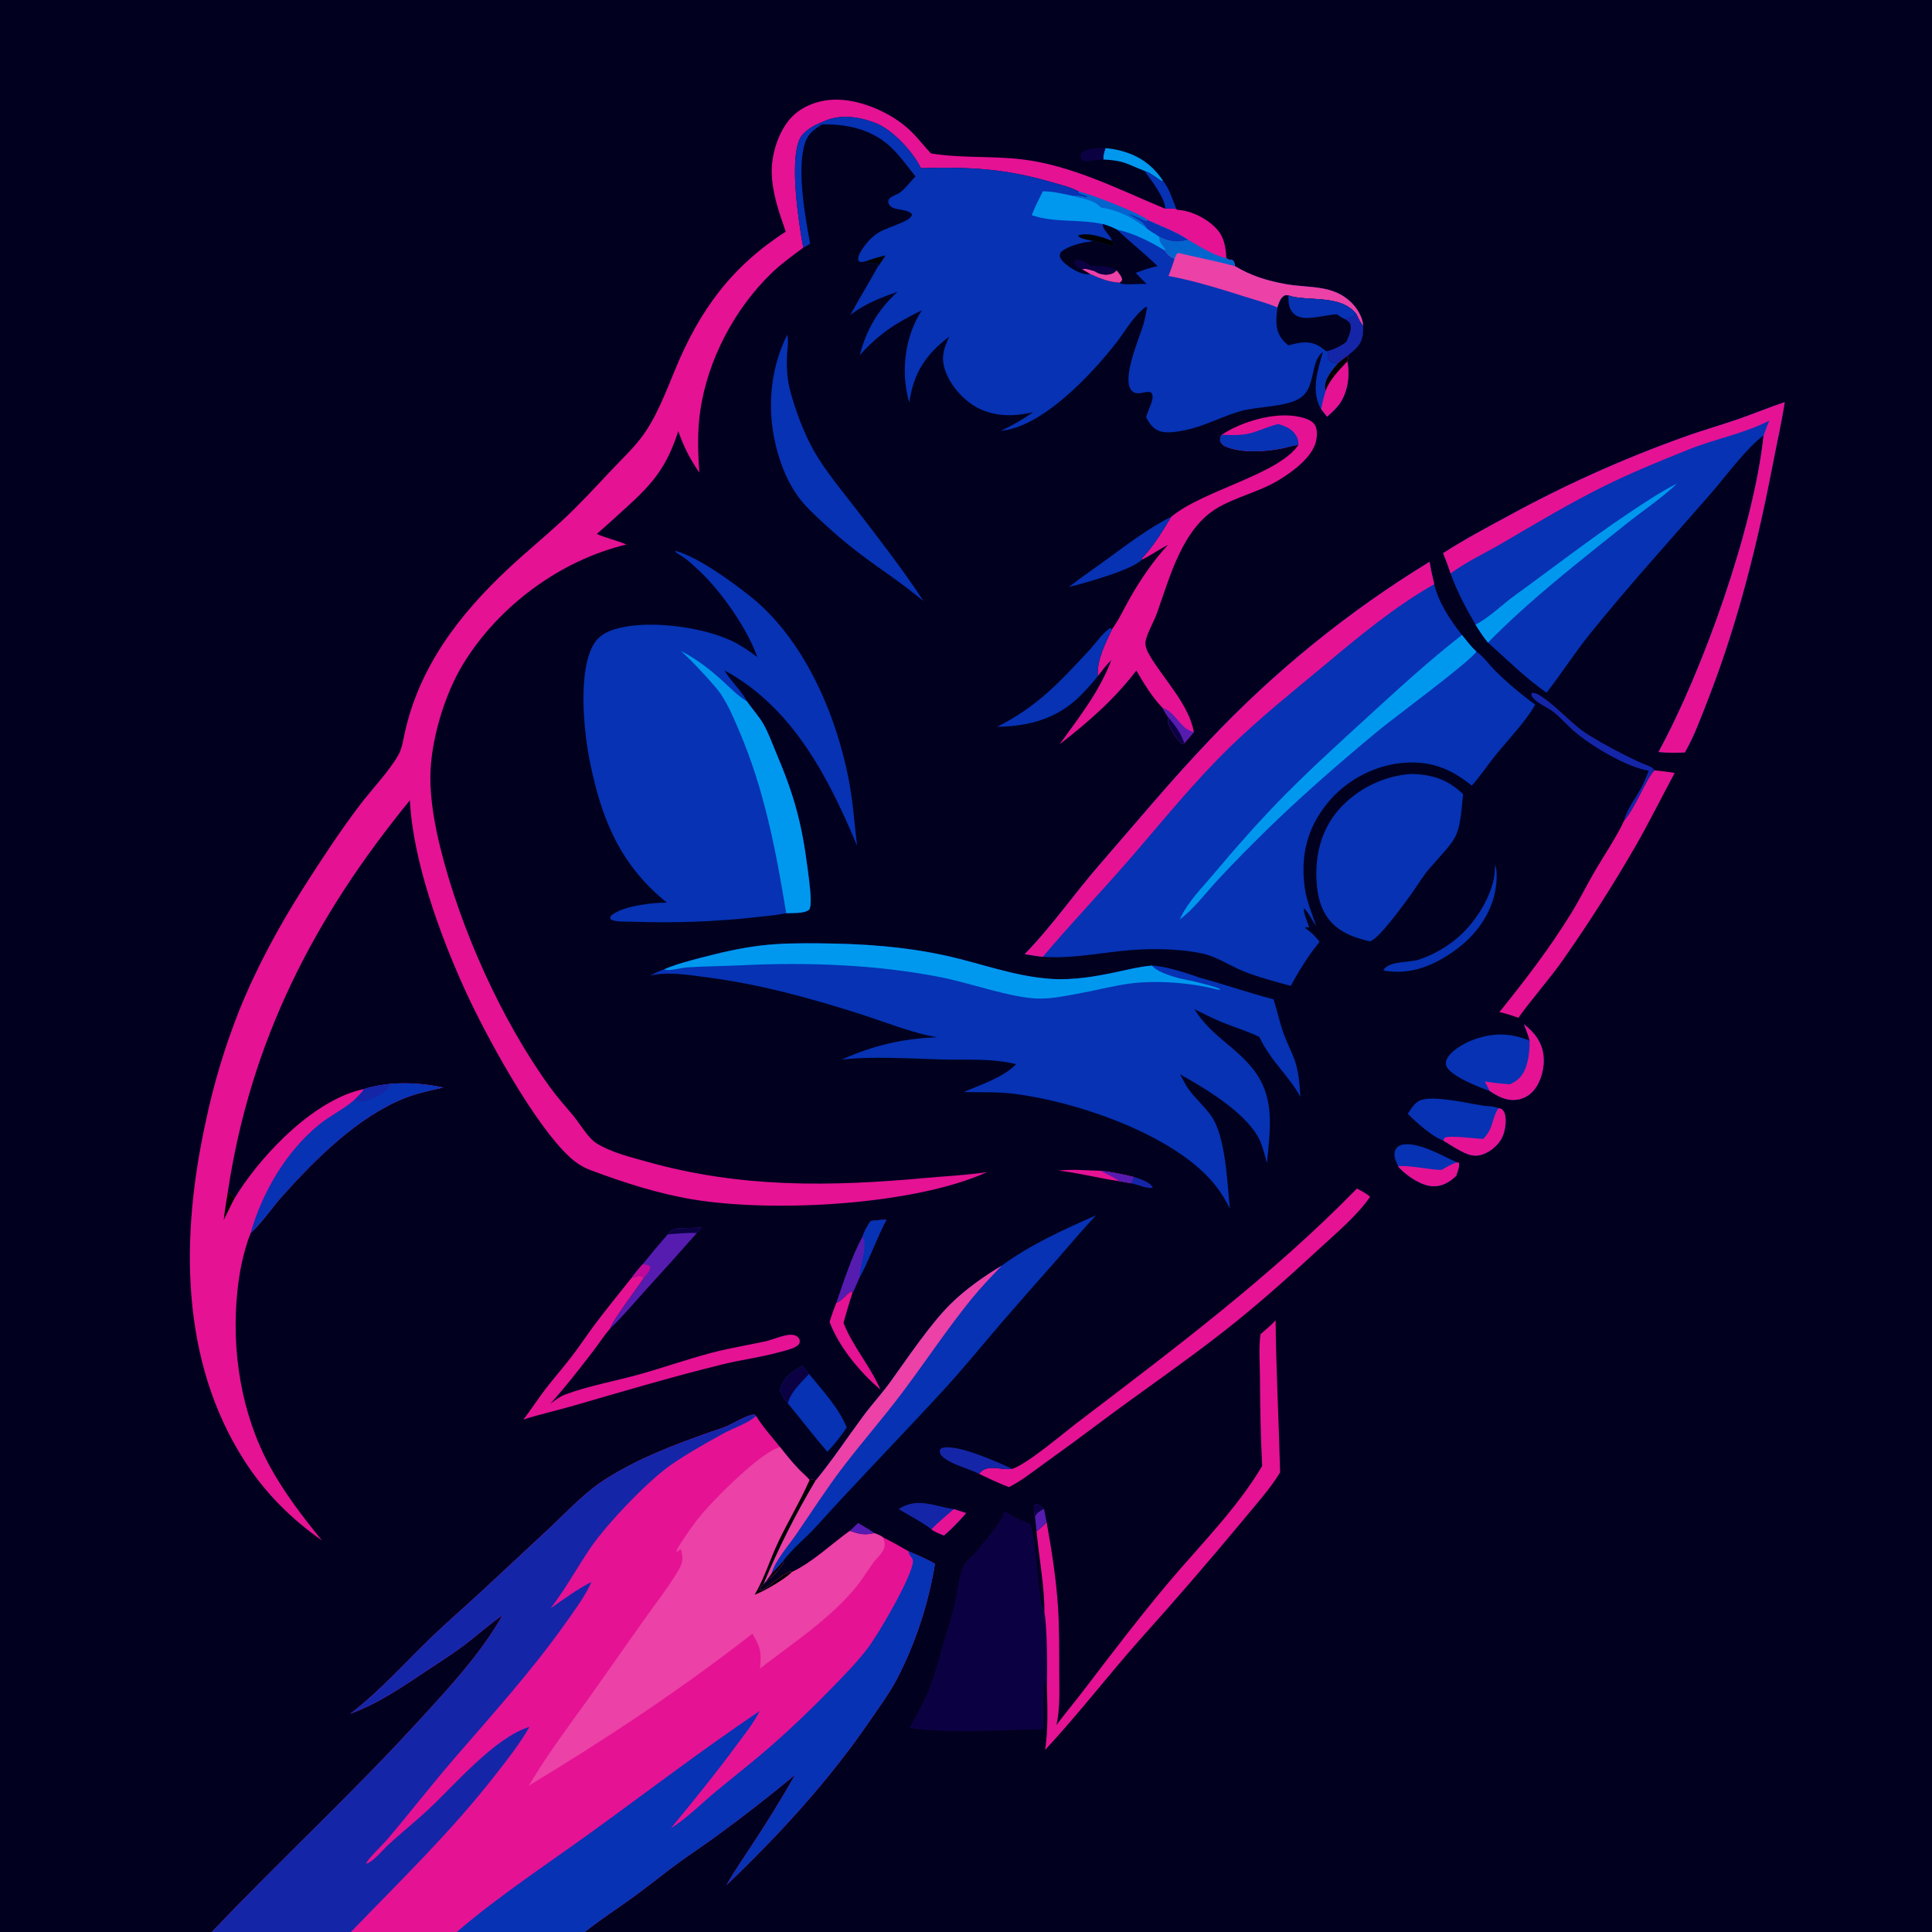 <svg xmlns="http://www.w3.org/2000/svg" style="display: block;" viewBox="0 0 2048 2048" width="1024" height="1024"><path transform="translate(0,0)" fill="rgb(1,0,31)" d="M 0 0 L 2048 0 L 2048 2048 L 619.86 2048 L 484.176 2048 L 371.977 2048 L 224.538 2048 L 0 2048 L 0 0 z"></path><path transform="translate(0,0)" fill="rgb(229,18,148)" d="M 371.177 1816.73 C 403.361 1792.08 429.649 1762.07 458.726 1734.19 C 474.609 1718.96 491.214 1704.62 507.386 1689.72 L 577.59 1624.44 C 595.221 1608.25 617.064 1584.72 636.291 1571.67 C 671.516 1547.77 713.216 1531.96 753.158 1517.95 C 758.69 1516.01 764.385 1514.33 769.781 1512.05 C 778.653 1508.3 790.024 1500.65 799.437 1499.23 L 801.442 1500.91 C 808.578 1512.53 818.435 1523.38 826.966 1534.05 C 833.311 1542.3 839.841 1550.25 847.039 1557.78 C 850.545 1561.44 855.076 1564.92 858.172 1568.86 C 860.299 1568.6 862.23 1568.35 864.291 1569.16 C 864.426 1569.21 864.519 1569.34 864.633 1569.43 C 843.64 1604.63 825.195 1641.3 809.439 1679.13 C 812.456 1675.29 815.763 1671.5 818.154 1667.23 C 822.844 1663.96 826.177 1658.75 830.222 1654.7 L 831.033 1656.19 C 827.382 1661.09 823.745 1665.95 819.415 1670.29 C 815.871 1673.83 808.925 1678.34 806.428 1682.35 C 805.57 1683.73 805.561 1684.05 805.153 1685.44 C 807.318 1686.07 807.836 1685.49 809.756 1684.47 C 817.274 1680.46 830.761 1667.23 838.15 1665.74 L 839.16 1666.61 C 861.26 1656.28 881.038 1637.06 900.863 1622.81 C 908.422 1625.41 914.4 1627.4 922.491 1625.99 C 924.034 1625.72 925.591 1625.5 927.137 1625.25 C 929.864 1626.46 933.301 1627.59 935.641 1629.39 C 944.904 1634.1 954.021 1639.11 962.977 1644.39 C 972.373 1648.52 982.378 1652.32 991.091 1657.8 C 984.471 1698.98 970.303 1742.56 950.884 1779.59 C 942.883 1794.85 932.456 1808.93 922.738 1823.13 C 878.508 1887.76 826.665 1944.31 770.086 1998.31 C 778.307 1983.7 788.045 1969.79 797.179 1955.74 C 813.284 1931.46 828.544 1906.63 842.93 1881.3 C 815.289 1904.32 786.374 1926.7 757.297 1947.88 C 744.824 1956.96 731.888 1965.39 719.43 1974.49 C 703.814 1985.9 688.832 1998.15 673.221 2009.57 C 655.634 2022.43 636.885 2034.46 619.86 2048 L 484.176 2048 L 371.977 2048 L 224.538 2048 C 295.851 1972.91 372.042 1902.47 442.063 1826.11 C 474.684 1790.54 508.8 1754.27 532.787 1712.13 C 518.922 1721.66 506.51 1733.03 493.108 1743.18 C 480.257 1752.92 466.545 1761.6 453.123 1770.52 C 426.621 1788.14 401.381 1805.72 371.177 1816.73 z"></path><path transform="translate(0,0)" fill="rgb(20,38,167)" d="M 371.177 1816.73 C 403.361 1792.08 429.649 1762.07 458.726 1734.19 C 474.609 1718.96 491.214 1704.62 507.386 1689.72 L 577.59 1624.44 C 595.221 1608.25 617.064 1584.72 636.291 1571.67 C 671.516 1547.77 713.216 1531.96 753.158 1517.95 C 758.69 1516.01 764.385 1514.33 769.781 1512.05 C 778.653 1508.3 790.024 1500.65 799.437 1499.23 L 801.442 1500.91 C 794.32 1508.19 775.867 1514.51 766.161 1519.9 C 747.587 1530.19 727.777 1541.27 710.4 1553.45 C 686.161 1570.45 642.812 1615.95 625.875 1640.91 C 611.519 1662.06 599.392 1684.52 583.702 1704.82 C 597.551 1695.19 611.964 1684.52 626.985 1676.91 L 626.387 1678.22 C 619.286 1693.63 608.148 1708.38 598.338 1722.19 C 562.73 1772.29 521.858 1817.36 481.79 1863.83 C 457.367 1892.16 434.481 1921.65 410.31 1950.15 C 406.208 1954.99 388.925 1971.41 388.095 1975.54 C 395.014 1974.28 406.12 1960.62 411.542 1955.6 C 425.711 1942.48 440.898 1930.48 454.963 1917.27 C 482.514 1891.41 525.164 1841.29 561.222 1830.59 C 550.561 1849.25 537.362 1865.8 524.173 1882.68 C 477.595 1942.32 424.292 1993.68 371.977 2048 L 224.538 2048 C 295.851 1972.91 372.042 1902.47 442.063 1826.11 C 474.684 1790.54 508.8 1754.27 532.787 1712.13 C 518.922 1721.66 506.51 1733.03 493.108 1743.18 C 480.257 1752.92 466.545 1761.6 453.123 1770.52 C 426.621 1788.14 401.381 1805.72 371.177 1816.73 z"></path><path transform="translate(0,0)" fill="rgb(6,50,179)" d="M 962.977 1644.39 C 972.373 1648.52 982.378 1652.32 991.091 1657.8 C 984.471 1698.98 970.303 1742.56 950.884 1779.59 C 942.883 1794.85 932.456 1808.93 922.738 1823.13 C 878.508 1887.76 826.665 1944.31 770.086 1998.31 C 778.307 1983.7 788.045 1969.79 797.179 1955.74 C 813.284 1931.46 828.544 1906.63 842.93 1881.3 C 815.289 1904.32 786.374 1926.7 757.297 1947.88 C 744.824 1956.96 731.888 1965.39 719.43 1974.49 C 703.814 1985.9 688.832 1998.15 673.221 2009.57 C 655.634 2022.43 636.885 2034.46 619.86 2048 L 484.176 2048 C 529.128 2009.53 579.134 1976.74 627.052 1942.07 C 686.314 1899.19 744.651 1854.6 805.309 1813.71 C 798.82 1826.76 789.257 1838.41 780.648 1850.11 C 758.531 1880.18 734.909 1909.15 711.194 1937.98 C 727.555 1928 743.714 1911.63 758.692 1899.2 C 778.156 1883.06 798.105 1867.53 817.203 1850.94 C 839.241 1831.54 860.499 1811.27 880.926 1790.18 C 894.376 1776.4 907.714 1762.88 919.497 1747.6 C 930.631 1733.16 967.301 1670.65 967.767 1655.01 C 967.887 1650.98 963.645 1649.58 962.977 1644.39 z"></path><path transform="translate(0,0)" fill="rgb(236,65,166)" d="M 826.966 1534.05 C 833.311 1542.3 839.841 1550.25 847.039 1557.78 C 850.545 1561.44 855.076 1564.92 858.172 1568.86 C 860.299 1568.6 862.23 1568.35 864.291 1569.16 C 864.426 1569.21 864.519 1569.34 864.633 1569.43 C 843.64 1604.63 825.195 1641.3 809.439 1679.13 C 812.456 1675.29 815.763 1671.5 818.154 1667.23 C 822.844 1663.96 826.177 1658.75 830.222 1654.7 L 831.033 1656.19 C 827.382 1661.09 823.745 1665.95 819.415 1670.29 C 815.871 1673.83 808.925 1678.34 806.428 1682.35 C 805.57 1683.73 805.561 1684.05 805.153 1685.44 C 807.318 1686.07 807.836 1685.49 809.756 1684.47 C 817.274 1680.46 830.761 1667.23 838.15 1665.74 L 839.16 1666.61 C 861.26 1656.28 881.038 1637.06 900.863 1622.81 C 908.422 1625.41 914.4 1627.4 922.491 1625.99 C 924.034 1625.72 925.591 1625.5 927.137 1625.25 C 929.864 1626.46 933.301 1627.59 935.641 1629.39 C 937.217 1632.3 938.272 1635.84 937.706 1639.18 C 936.552 1645.99 929.333 1651.42 925.48 1656.86 C 918.787 1666.31 912.969 1675.94 905.414 1684.83 C 877.43 1717.77 839.57 1742.48 805.627 1768.73 C 807.229 1751.31 806.471 1746.87 797.59 1731.79 C 722.017 1790.77 642.584 1843.36 560.562 1892.87 C 579.942 1860.17 602.719 1829.86 624.886 1799.05 L 682.528 1717.29 C 694.754 1699.88 708.329 1683 719.111 1664.63 C 723.835 1656.58 724.293 1651.97 721.974 1642.88 L 720.843 1642.46 L 718.07 1644.99 L 717.041 1644.27 C 717.985 1641.37 719.515 1639.02 721.174 1636.5 C 728.268 1625.69 735.92 1614.47 744.257 1604.6 C 758.757 1587.42 807.873 1538.07 826.966 1534.05 z"></path><path transform="translate(0,0)" fill="rgb(0,0,2)" d="M 858.172 1568.86 C 860.299 1568.6 862.23 1568.35 864.291 1569.16 C 864.426 1569.21 864.519 1569.34 864.633 1569.43 C 843.64 1604.63 825.195 1641.3 809.439 1679.13 C 812.456 1675.29 815.763 1671.5 818.154 1667.23 C 822.844 1663.96 826.177 1658.75 830.222 1654.7 L 831.033 1656.19 C 827.382 1661.09 823.745 1665.95 819.415 1670.29 C 815.871 1673.83 808.925 1678.34 806.428 1682.35 C 805.57 1683.73 805.561 1684.05 805.153 1685.44 C 807.318 1686.07 807.836 1685.49 809.756 1684.47 C 817.274 1680.46 830.761 1667.23 838.15 1665.74 L 839.16 1666.61 C 832.197 1673.93 810.074 1686.78 799.928 1690.51 C 810.285 1673.17 816.142 1653.25 824.799 1634.99 C 835.364 1612.7 848.338 1591.4 858.172 1568.86 z"></path><path transform="translate(0,0)" fill="rgb(6,50,179)" d="M 1062.01 1341.55 C 1092.11 1319.39 1127.68 1303.24 1161.8 1288.38 C 1147.79 1303.11 1134.71 1318.81 1121.34 1334.11 C 1101.32 1356.7 1081.41 1379.39 1061.62 1402.18 C 1040.25 1427.17 1019.53 1452.61 997.212 1476.77 C 953.34 1524.28 908.179 1570.64 864.802 1618.59 C 853.721 1630.84 839.931 1641.39 830.222 1654.7 C 826.177 1658.75 822.844 1663.96 818.154 1667.23 C 815.763 1671.5 812.456 1675.29 809.439 1679.13 C 825.195 1641.3 843.64 1604.63 864.633 1569.43 C 882.571 1547.55 898.395 1523.61 915.236 1500.88 C 924.488 1488.39 935.102 1476.96 944.171 1464.37 C 962.074 1439.52 985.918 1403.99 1007.02 1382.91 C 1022.54 1367.39 1043.12 1352.77 1062.01 1341.55 z"></path><path transform="translate(0,0)" fill="rgb(236,65,166)" d="M 1062.01 1341.55 C 1050.97 1353.08 1039.72 1364.71 1029.67 1377.11 C 1003.75 1409.1 980.985 1443.58 956.259 1476.46 C 936.012 1503.38 913.638 1528.84 893.187 1555.68 C 875.595 1578.78 859.912 1603.42 843.417 1627.3 C 835.866 1638.23 821.583 1654.8 818.154 1667.23 C 815.763 1671.5 812.456 1675.29 809.439 1679.13 C 825.195 1641.3 843.64 1604.63 864.633 1569.43 C 882.571 1547.55 898.395 1523.61 915.236 1500.88 C 924.488 1488.39 935.102 1476.96 944.171 1464.37 C 962.074 1439.52 985.918 1403.99 1007.02 1382.91 C 1022.54 1367.39 1043.12 1352.77 1062.01 1341.55 z"></path><path transform="translate(0,0)" fill="rgb(86,28,176)" d="M 900.863 1622.81 L 909.661 1614.37 C 915.526 1617.92 921.502 1621.35 927.137 1625.25 C 925.591 1625.5 924.034 1625.72 922.491 1625.99 C 914.4 1627.4 908.422 1625.41 900.863 1622.81 z"></path><path transform="translate(0,0)" fill="rgb(229,18,148)" d="M 832.912 245.556 C 825.744 224.871 818.148 203.701 818.054 181.535 C 817.97 161.739 826.128 136.807 840.544 122.827 C 853.026 110.723 871.552 105.126 888.695 105.636 C 914.545 106.406 945.008 119.973 963.873 137.444 C 972.123 145.084 979.072 154.453 986.864 162.606 C 1018.24 167.837 1051.29 165.146 1083.08 168.886 C 1136.1 175.125 1186.17 200.873 1234.99 221.214 C 1238.92 221.077 1243.1 220.608 1246.95 221.478 C 1248.18 222.756 1247.43 222.437 1248.97 222.533 C 1263.73 223.466 1281.08 232.518 1290.68 243.798 C 1298.12 252.527 1299.34 262.784 1299.96 273.786 C 1287.44 271.408 1270.85 260.945 1259.49 254.333 C 1246.95 245.849 1230.05 239.567 1216.22 233.326 C 1208.14 225.985 1155.13 205.79 1143.64 203.107 C 1134.84 198.188 1123.37 195.607 1113.64 192.798 C 1064.1 178.489 1027.36 176.861 976.24 178.233 C 967.523 160.59 945.65 136.658 926.77 129.848 C 908.534 123.27 889.556 120.714 871.593 129.383 C 863.285 132.361 851.334 139.232 847.59 147.547 C 836.776 171.564 846.623 236.303 851.521 262.569 C 840.223 270.968 828.591 279.241 818.417 288.998 C 778.781 327.012 750.122 381.396 742.263 435.702 C 739.117 457.439 739.767 479.233 741.353 501.055 C 731.572 486.695 724.655 473.54 719.018 457.023 C 706.733 494.676 692.925 511.626 664.022 537.829 C 653.609 547.27 643.263 556.836 632.618 566.013 C 642.852 570.514 653.787 572.797 663.992 577.203 C 593.965 594.018 528.999 642.044 491.225 703.409 C 471.186 735.963 456.235 785.743 456.184 824.373 C 456.152 848.505 460.898 874.868 466.67 898.277 C 487.807 984.01 532.042 1082.85 584.152 1154 C 591.456 1163.98 599.726 1173.12 607.632 1182.6 C 614.953 1191.38 623.184 1206.43 632.823 1212.25 C 648.904 1221.96 668.299 1226.53 686.235 1231.57 C 785.067 1259.33 879.612 1257.99 981 1248.7 C 1002.67 1246.71 1024.95 1245.73 1046.43 1242.49 C 968.155 1277.81 819.327 1285.49 734.674 1271.48 C 697.275 1265.28 661.762 1253.73 626.334 1240.51 C 617.99 1237.4 611.056 1232.99 604.47 1227.03 C 566.316 1192.45 513.749 1095.52 492.071 1047.53 C 465.972 989.76 437.6 911.861 434.525 848.315 C 332.894 972.543 265.725 1103.14 241.58 1262.96 C 243.057 1264.43 244.423 1265.89 245.793 1267.45 C 247.484 1269.39 246.623 1268.64 248.78 1269.97 C 250.277 1267.49 251.819 1265.05 253.405 1262.64 C 281.323 1220.04 334.718 1164.93 385.997 1154.37 C 395.149 1151.34 404.784 1150.03 414.313 1148.84 C 432.952 1147.46 451.691 1148.81 469.938 1152.85 C 455.739 1156.02 441.725 1158.93 428.185 1164.39 C 379.279 1184.12 334.686 1228.33 299.899 1267.25 C 288.412 1280.11 278.148 1295.6 265.591 1307.27 C 258.07 1326.61 253.833 1347.79 251.676 1368.36 C 245.039 1431.66 255.593 1498.74 286.344 1554.91 C 301.722 1583 321.238 1608.26 341.357 1633.05 C 308.576 1609.98 281.219 1582.74 259.468 1549 C 190.538 1442.05 191.573 1310.3 217.866 1190.05 C 226.356 1149.33 238.357 1109.42 253.737 1070.77 C 272.146 1025.15 296.06 981.2 322.48 939.77 C 341.101 910.571 360.38 881.229 381.273 853.601 C 393.845 836.975 412.479 817.771 422.378 800.156 C 426.059 793.606 427.177 785.531 428.75 778.25 C 444.129 707.07 486.682 651.507 538.951 602.644 C 557.238 585.549 576.67 569.657 595.065 552.658 C 613.795 535.35 630.676 516.93 648.137 498.404 C 658.676 487.223 670.132 476.426 679.51 464.262 C 695.069 444.081 705.829 415.69 715.474 392.261 C 741.399 329.292 774.967 282.915 832.912 245.556 z"></path><path transform="translate(0,0)" fill="rgb(6,50,179)" d="M 414.313 1148.84 C 432.952 1147.46 451.691 1148.81 469.938 1152.85 C 455.739 1156.02 441.725 1158.93 428.185 1164.39 C 379.279 1184.12 334.686 1228.33 299.899 1267.25 C 288.412 1280.11 278.148 1295.6 265.591 1307.27 C 277.992 1263.88 303.095 1220.74 338.384 1192.01 C 349.814 1182.7 363.425 1176.32 374.664 1166.78 L 375.726 1165.86 C 379.469 1162.24 383.195 1158.82 385.997 1154.37 C 395.149 1151.34 404.784 1150.03 414.313 1148.84 z"></path><path transform="translate(0,0)" fill="rgb(20,38,167)" d="M 385.997 1154.37 C 395.149 1151.34 404.784 1150.03 414.313 1148.84 C 409.775 1157.15 401.078 1162.72 392.093 1165.55 C 387.331 1167.05 381.583 1168.97 376.912 1166.53 C 376.51 1166.32 376.121 1166.08 375.726 1165.86 C 379.469 1162.24 383.195 1158.82 385.997 1154.37 z"></path><path transform="translate(0,0)" fill="rgb(0,0,2)" d="M 241.58 1262.96 C 243.057 1264.43 244.423 1265.89 245.793 1267.45 C 247.484 1269.39 246.623 1268.64 248.78 1269.97 C 244.627 1277.52 241.216 1285.47 237.178 1293.1 C 238.288 1283 239.965 1272.99 241.58 1262.96 z"></path><path transform="translate(0,0)" fill="rgb(6,50,179)" d="M 871.593 129.383 C 889.556 120.714 908.534 123.27 926.77 129.848 C 945.65 136.658 967.523 160.59 976.24 178.233 C 1027.36 176.861 1064.1 178.489 1113.64 192.798 C 1123.37 195.607 1134.84 198.188 1143.64 203.107 C 1155.13 205.79 1208.14 225.985 1216.22 233.326 C 1230.05 239.567 1246.95 245.849 1259.49 254.333 C 1270.85 260.945 1287.44 271.408 1299.96 273.786 C 1300.29 273.993 1300.61 274.225 1300.95 274.407 C 1302.86 275.426 1304.82 275.622 1306.93 275.926 C 1308.54 277.729 1308.72 279.785 1309.15 282.074 C 1326.06 292.392 1343.78 297.734 1363.23 301.196 C 1387.6 305.535 1412.9 301.519 1432.26 320.466 C 1437.62 325.702 1442.46 333.138 1444.27 340.49 C 1444.67 342.082 1444.87 343.717 1445.05 345.344 C 1445.04 355.221 1444.35 362.487 1436.9 369.813 C 1434.31 372.363 1431.31 374.417 1428.72 376.986 C 1429.42 379.499 1429.04 380.352 1428.28 382.774 C 1428.25 382.875 1428.25 382.984 1428.24 383.089 C 1431.13 397.502 1428.9 414.681 1420.71 427.022 C 1416.9 432.751 1411.84 437.176 1406.76 441.737 L 1400.54 433.867 C 1400.03 433.103 1400.09 433.225 1399.63 432.372 C 1389.67 413.873 1396.92 391.77 1402.38 373.027 C 1394.89 378.854 1393.5 388.494 1391.44 397.23 C 1388.93 407.81 1386.9 416.749 1376.93 422.715 C 1362.22 431.514 1333.2 430.788 1315.46 435.708 C 1295.62 441.21 1277.52 451.496 1257.18 455.806 C 1249 457.538 1237.82 459.626 1229.7 457.176 C 1222.26 454.933 1218.5 448.775 1214.89 442.435 C 1216.59 436.06 1219.91 430.206 1221.44 423.76 C 1222.2 420.537 1222 418.741 1220.24 415.978 C 1215.46 414.289 1210.49 417.317 1205.59 416.862 C 1202.77 416.601 1201.14 415.898 1199.3 413.716 C 1188.95 401.394 1207.31 359.277 1211.8 344.754 C 1213.71 338.547 1214.8 332.073 1215.98 325.693 L 1214.72 325.366 C 1201.92 334.182 1192.48 351.588 1182.84 363.88 C 1156.52 397.423 1106.09 451.522 1062.22 456.578 C 1061.79 456.627 1061.36 456.667 1060.93 456.712 C 1073.13 450.973 1084.17 444.692 1095.19 436.902 C 1076.93 441.345 1057.59 441.859 1040.06 434.125 C 1023.61 426.866 1008.32 410.373 1002.22 393.48 C 997.117 379.355 1000.2 369.728 1006.26 356.822 C 981.192 375.799 968.354 395.407 963.885 426.808 C 963.098 424.118 962.408 421.4 961.818 418.66 C 955.42 388.736 960.339 354.628 977.128 328.996 C 950.002 341.979 931.357 354.187 911.349 376.536 C 918.489 349.381 930.494 328.615 951.358 309.37 C 933.182 315.692 916.837 322.086 901.391 333.857 C 910.646 316.684 921.024 300.009 930.458 282.885 C 930.476 281.662 930.396 280.425 930.354 279.203 C 926.583 277.205 923.098 280.29 919.237 278.802 L 918.936 276.576 C 918.619 276.669 918.305 276.77 917.986 276.855 C 914.952 277.662 912.943 278.342 910.111 276.782 C 909.594 274.851 909.533 273.853 910.067 271.867 C 911.194 267.676 914.436 263.371 917.035 259.913 C 930.264 242.311 941.991 243.019 959.395 234.281 C 962.517 232.713 965.715 230.791 966.866 227.428 C 963.465 222.042 951.907 222.789 946.47 220.233 C 943.858 219.006 942.555 217.307 941.569 214.629 C 941.768 213.143 941.59 211.779 942.671 210.635 C 945.734 207.395 950.949 206.464 954.493 203.733 C 960.146 199.378 965.422 192.15 970.472 186.956 C 962.029 176.684 954.382 165.608 944.756 156.376 C 924.733 137.171 898.437 131.41 871.337 131.842 C 860.49 138.768 855.023 143.148 852.031 156.312 C 845.54 184.861 853.381 229.142 858.784 258.238 C 856.539 259.656 853.98 261.651 851.521 262.569 C 846.623 236.303 836.776 171.564 847.59 147.547 C 851.334 139.232 863.285 132.361 871.593 129.383 z"></path><path transform="translate(0,0)" fill="rgb(236,65,166)" d="M 1228.85 251.015 C 1238.67 255.637 1245.83 257.448 1256.63 254.92 C 1257.58 254.698 1258.54 254.523 1259.49 254.333 C 1270.85 260.945 1287.44 271.408 1299.96 273.786 C 1300.29 273.993 1300.61 274.225 1300.95 274.407 C 1302.86 275.426 1304.82 275.622 1306.93 275.926 C 1308.54 277.729 1308.72 279.785 1309.15 282.074 C 1326.06 292.392 1343.78 297.734 1363.23 301.196 C 1387.6 305.535 1412.9 301.519 1432.26 320.466 C 1437.62 325.702 1442.46 333.138 1444.27 340.49 C 1444.67 342.082 1444.87 343.717 1445.05 345.344 C 1441.84 342.152 1439.81 336.874 1437.71 332.858 C 1421.13 311.525 1385.18 319.991 1365.75 313.199 C 1362.73 312.942 1362.2 312.702 1359.79 314.782 C 1356.99 317.196 1355.29 322.529 1354.19 325.936 C 1343.26 321.207 1331.25 318.118 1319.89 314.545 C 1293.14 306.129 1266.24 297.6 1238.59 292.538 C 1241.13 286.614 1243.05 280.367 1245.13 274.269 C 1240.33 272.36 1237.62 270.079 1234.91 265.703 C 1235.8 261.65 1228.77 259.892 1228.85 251.015 z"></path><path transform="translate(0,0)" fill="rgb(3,100,206)" d="M 1228.85 251.015 C 1238.67 255.637 1245.83 257.448 1256.63 254.92 C 1257.58 254.698 1258.54 254.523 1259.49 254.333 C 1270.85 260.945 1287.44 271.408 1299.96 273.786 C 1300.29 273.993 1300.61 274.225 1300.95 274.407 C 1302.86 275.426 1304.82 275.622 1306.93 275.926 C 1308.54 277.729 1308.72 279.785 1309.15 282.074 C 1289.3 276.83 1268.83 272.771 1248.8 268.102 C 1246.58 269.486 1246.03 271.941 1245.13 274.269 C 1240.33 272.36 1237.62 270.079 1234.91 265.703 C 1235.8 261.65 1228.77 259.892 1228.85 251.015 z"></path><path transform="translate(0,0)" fill="rgb(1,0,31)" d="M 1354.19 325.936 C 1355.29 322.529 1356.99 317.196 1359.79 314.782 C 1362.2 312.702 1362.73 312.942 1365.75 313.199 C 1385.18 319.991 1421.13 311.525 1437.71 332.858 C 1439.81 336.874 1441.84 342.152 1445.05 345.344 C 1445.04 355.221 1444.35 362.487 1436.9 369.813 C 1434.31 372.363 1431.31 374.417 1428.72 376.986 C 1425.01 379.652 1421.38 382.22 1418.06 385.378 C 1414.83 384.744 1412.18 384.261 1409.36 382.512 C 1407.02 379.557 1407.48 375.749 1407.43 372.16 L 1405.5 372.165 C 1403.18 370.285 1400.84 368.356 1398.26 366.855 C 1387.37 360.525 1377.01 363.109 1365.7 366.133 C 1363.6 364.292 1361.47 362.434 1359.69 360.281 C 1351.18 349.987 1352.68 338.227 1354.19 325.936 z"></path><path transform="translate(0,0)" fill="rgb(6,50,179)" d="M 1365.75 313.199 C 1385.18 319.991 1421.13 311.525 1437.71 332.858 C 1434.75 335.42 1432.95 336.115 1429.17 337.087 C 1427.28 337.573 1428.06 337.319 1426.08 338.476 C 1423.09 337.422 1419.89 334.852 1417.16 333.16 C 1406.54 333.758 1395.97 337.006 1385.32 337.046 C 1380.03 337.066 1374.8 335.988 1371 332.065 C 1365.82 326.731 1365.77 320.122 1365.75 313.199 z"></path><path transform="translate(0,0)" fill="rgb(20,38,167)" d="M 1437.71 332.858 C 1439.81 336.874 1441.84 342.152 1445.05 345.344 C 1445.04 355.221 1444.35 362.487 1436.9 369.813 C 1434.31 372.363 1431.31 374.417 1428.72 376.986 C 1425.01 379.652 1421.38 382.22 1418.06 385.378 C 1414.83 384.744 1412.18 384.261 1409.36 382.512 C 1407.02 379.557 1407.48 375.749 1407.43 372.16 C 1414.97 369.904 1420.88 367.174 1427.12 362.448 C 1429.32 357.209 1432.9 350.346 1431.64 344.589 C 1430.95 341.434 1428.57 340.187 1426.08 338.476 C 1428.06 337.319 1427.28 337.573 1429.17 337.087 C 1432.95 336.115 1434.75 335.42 1437.71 332.858 z"></path><path transform="translate(0,0)" fill="rgb(0,152,239)" d="M 1143.64 203.107 C 1155.13 205.79 1208.14 225.985 1216.22 233.326 C 1230.05 239.567 1246.95 245.849 1259.49 254.333 C 1258.54 254.523 1257.58 254.698 1256.63 254.92 C 1245.83 257.448 1238.67 255.637 1228.85 251.015 C 1228.77 259.892 1235.8 261.65 1234.91 265.703 C 1219.9 256.341 1201.4 247.042 1184.07 243.438 C 1179.05 240.944 1174.46 239.007 1169.02 237.54 C 1144.38 232.016 1117.61 236.425 1093.69 228.05 C 1096.93 219.42 1101.46 211.054 1105.49 202.76 C 1116.51 202.902 1126.84 205.38 1137.54 207.722 C 1141 207.872 1146.17 207.508 1149.29 209.024 C 1151.07 209.884 1151.13 209.514 1152.99 209.073 L 1153.35 208.073 C 1150.27 206.821 1147.15 205.693 1144.02 204.559 L 1143.64 203.107 z"></path><path transform="translate(0,0)" fill="rgb(6,50,179)" d="M 1215.1 241.642 C 1210.84 233.185 1201.56 231.404 1194.75 225.907 C 1201.81 228.065 1208.22 231.089 1214.84 234.332 L 1216.22 233.326 C 1230.05 239.567 1246.95 245.849 1259.49 254.333 C 1258.54 254.523 1257.58 254.698 1256.63 254.92 C 1245.83 257.448 1238.67 255.637 1228.85 251.015 C 1224.39 247.545 1219.44 245.599 1215.1 241.642 z"></path><path transform="translate(0,0)" fill="rgb(3,100,206)" d="M 1143.64 203.107 C 1155.13 205.79 1208.14 225.985 1216.22 233.326 L 1214.84 234.332 C 1208.22 231.089 1201.81 228.065 1194.75 225.907 C 1201.56 231.404 1210.84 233.185 1215.1 241.642 C 1199.64 230.335 1185.98 222.822 1166.91 220.05 C 1159.75 211.604 1147.5 211.004 1137.54 207.722 C 1141 207.872 1146.17 207.508 1149.29 209.024 C 1151.07 209.884 1151.13 209.514 1152.99 209.073 L 1153.35 208.073 C 1150.27 206.821 1147.15 205.693 1144.02 204.559 L 1143.64 203.107 z"></path><path transform="translate(0,0)" fill="rgb(1,0,31)" d="M 1169.02 237.54 C 1174.46 239.007 1179.05 240.944 1184.07 243.438 C 1198.11 256.73 1213.33 268.743 1227.16 282.208 C 1219.18 283.498 1211.51 286.573 1203.9 289.239 C 1207.72 293.249 1211.5 297.278 1215.53 301.074 C 1206.42 300.586 1196.42 302.345 1187.61 300.528 L 1186.86 299.665 C 1175.3 298.941 1166.44 295.293 1155.98 290.685 C 1153.17 291.041 1150.21 290.572 1147.48 289.886 C 1140.72 288.19 1127.62 280.141 1124.33 274.003 C 1122.97 271.481 1123.32 270.299 1124.14 267.685 C 1129.8 262.029 1141.59 258.616 1149.45 257.028 C 1152.02 256.509 1154.64 256.634 1157.11 255.738 C 1157.45 255.615 1157.77 255.448 1158.1 255.303 C 1158.65 255.361 1159.2 255.411 1159.75 255.478 C 1165.2 256.142 1176.83 261.578 1181.16 260.421 C 1180.72 258.248 1179.79 256.914 1178.56 255.092 C 1178.18 252.294 1175.72 249.929 1174.04 247.638 C 1171.96 244.796 1168.49 241.024 1169.02 237.54 z"></path><path transform="translate(0,0)" fill="rgb(236,65,166)" d="M 1147.03 285.457 C 1151.46 284.091 1155.7 286.242 1160.18 287.295 C 1164.83 290.39 1170.28 291.801 1175.84 290.8 C 1179.22 290.192 1181.3 289.028 1183.65 286.509 C 1185.93 289.533 1189.04 292.722 1189.53 296.578 C 1188.58 298.442 1188.79 298.444 1186.86 299.665 C 1175.3 298.941 1166.44 295.293 1155.98 290.685 C 1153.05 288.837 1150.06 287.142 1147.03 285.457 z"></path><path transform="translate(0,0)" fill="rgb(11,1,66)" d="M 1156.46 282.304 C 1166.11 281.645 1174.98 281.561 1183.65 286.509 C 1181.3 289.028 1179.22 290.192 1175.84 290.8 C 1170.28 291.801 1164.83 290.39 1160.18 287.295 C 1159.12 285.558 1157.69 283.93 1156.46 282.304 z"></path><path transform="translate(0,0)" fill="rgb(11,1,66)" d="M 1147.03 285.457 C 1145.68 285.44 1146.02 285.575 1144.67 284.937 C 1141.46 283.425 1139.9 281.933 1138.56 278.675 C 1139.54 276.241 1139.6 276.442 1142.03 275.377 C 1147.73 275.58 1152.32 278.603 1156.46 282.304 C 1157.69 283.93 1159.12 285.558 1160.18 287.295 C 1155.7 286.242 1151.46 284.091 1147.03 285.457 z"></path><path transform="translate(0,0)" fill="rgb(229,18,148)" d="M 1418.06 385.378 C 1421.38 382.22 1425.01 379.652 1428.72 376.986 C 1429.42 379.499 1429.04 380.352 1428.28 382.774 C 1428.25 382.875 1428.25 382.984 1428.24 383.089 C 1431.13 397.502 1428.9 414.681 1420.71 427.022 C 1416.9 432.751 1411.84 437.176 1406.76 441.737 L 1400.54 433.867 C 1401.41 427.163 1403.54 420.531 1405.3 414.004 C 1404.83 412.722 1404.69 412.592 1404.6 411.008 C 1404.03 401.698 1412.26 391.938 1418.06 385.378 z"></path><path transform="translate(0,0)" fill="rgb(0,0,2)" d="M 1418.06 385.378 C 1421.38 382.22 1425.01 379.652 1428.72 376.986 C 1429.42 379.499 1429.04 380.352 1428.28 382.774 C 1428.25 382.875 1428.25 382.984 1428.24 383.089 C 1419.54 392.353 1409.88 401.894 1405.3 414.004 C 1404.83 412.722 1404.69 412.592 1404.6 411.008 C 1404.03 401.698 1412.26 391.938 1418.06 385.378 z"></path><path transform="translate(0,0)" fill="rgb(0,0,2)" d="M 1158.1 255.303 C 1152.99 254.236 1147.72 253.583 1143.26 250.738 L 1143.04 249.469 C 1153.97 246.106 1168.34 251.283 1178.56 255.092 C 1179.79 256.914 1180.72 258.248 1181.16 260.421 C 1176.83 261.578 1165.2 256.142 1159.75 255.478 C 1159.2 255.411 1158.65 255.361 1158.1 255.303 z"></path><path transform="translate(0,0)" fill="rgb(0,0,2)" d="M 918.936 276.576 C 925.522 274.195 931.927 272.277 938.766 270.762 C 936.046 274.817 933.435 279.017 930.458 282.885 C 930.476 281.662 930.396 280.425 930.354 279.203 C 926.583 277.205 923.098 280.29 919.237 278.802 L 918.936 276.576 z"></path><path transform="translate(0,0)" fill="rgb(6,50,179)" d="M 1086.12 1011.47 C 1114.8 982.237 1138.45 947.777 1165.34 916.86 C 1203.69 872.768 1241.17 827.521 1281.51 785.226 C 1350.72 711.877 1429.39 648.073 1515.45 595.497 C 1516.66 603.525 1518.51 611.359 1520.37 619.254 C 1524.59 638.22 1537.74 658.097 1549.74 673.075 C 1554.59 679.112 1559.3 685.397 1564.99 690.679 C 1572.76 696.029 1578.79 704.943 1585.56 711.602 C 1598.6 724.375 1612.57 736.173 1627.35 746.901 C 1618.37 763.65 1597.3 785.721 1584.87 801.141 C 1576.51 811.504 1569.01 822.89 1560.18 832.787 C 1537.14 814.053 1514.75 805.684 1484.74 808.925 C 1454.69 812.17 1425.34 828.44 1406.54 852.065 C 1385.67 878.277 1378.76 906.307 1382.88 939.5 C 1384.73 954.317 1390.35 967.374 1395.16 981.348 L 1394.42 980.383 C 1390.24 974.868 1387.71 968.185 1382.83 963.299 L 1382.13 963.232 C 1381.98 969.26 1386.04 976.94 1387.75 982.89 C 1385.33 983.159 1386.58 983.167 1384 982.801 L 1383.54 983.725 C 1389.9 988.118 1394.1 992.171 1398.81 998.361 C 1387 1012.77 1377.06 1028.7 1368.31 1045.12 C 1351.25 1040.34 1333.77 1035.95 1317.36 1029.23 C 1302.92 1023.32 1289.49 1013.91 1274.12 1010.68 C 1247.47 1005.07 1215.68 1005.16 1188.78 1008.06 C 1160.95 1011.05 1133.6 1016.29 1105.44 1014.27 C 1099 1013.61 1092.53 1012.41 1086.12 1011.47 z"></path><path transform="translate(0,0)" fill="rgb(229,18,148)" d="M 1086.12 1011.47 C 1114.8 982.237 1138.45 947.777 1165.34 916.86 C 1203.69 872.768 1241.17 827.521 1281.51 785.226 C 1350.72 711.877 1429.39 648.073 1515.45 595.497 C 1516.66 603.525 1518.51 611.359 1520.37 619.254 C 1478.79 642.835 1442.11 673.391 1405.52 703.884 C 1370.95 732.693 1335.5 760.958 1303.25 792.374 C 1264.44 830.188 1231.13 871.958 1195.67 912.711 C 1165.97 946.841 1134.59 979.72 1105.44 1014.27 C 1099 1013.61 1092.53 1012.41 1086.12 1011.47 z"></path><path transform="translate(0,0)" fill="rgb(0,152,239)" d="M 1250.62 974.681 L 1252.34 971.143 C 1260.04 955.225 1274.68 940.52 1286.01 927.058 C 1310.24 898.278 1335.45 869.55 1361.91 842.78 C 1389.5 814.867 1418.65 788.525 1447.55 761.989 C 1480.85 731.414 1514.11 700.947 1549.74 673.075 C 1554.59 679.112 1559.3 685.397 1564.99 690.679 C 1559.52 700.534 1476.7 761.572 1461.18 774.441 C 1415.66 812.194 1370.52 851.545 1328.85 893.525 C 1315.33 906.958 1302.1 920.672 1289.16 934.659 C 1277.03 947.943 1265.02 963.965 1250.62 974.681 z"></path><path transform="translate(0,0)" fill="rgb(6,50,179)" d="M 704.061 1027.54 C 716.529 1022.16 730.389 1018.6 743.507 1015.14 C 764.038 1009.73 785.197 1004.9 806.288 1002.34 C 826.801 999.847 848.031 999.823 868.673 999.989 C 914.135 1000.35 958.207 1003.3 1002.76 1013.07 C 1040.56 1021.36 1075.54 1035.19 1114.67 1037.69 C 1137.9 1039.18 1161.37 1035.15 1184.02 1030.32 C 1195.74 1027.82 1207.81 1024.74 1219.76 1023.71 L 1221.12 1023.6 C 1234.96 1023.96 1258.75 1031.66 1272.11 1036.47 C 1298.27 1043.5 1323.79 1052.55 1350.03 1059.33 C 1353.9 1071.35 1356.5 1083.83 1360.73 1095.71 C 1363.98 1104.85 1368.6 1113.47 1371.99 1122.56 C 1376.8 1135.42 1377.42 1149.1 1378.55 1162.65 C 1364.56 1138.2 1348.17 1126.36 1334.85 1099.1 C 1322.37 1093.13 1308.95 1089.09 1296.11 1083.92 C 1285.85 1079.79 1276.08 1074.56 1266.1 1069.81 C 1284.35 1098.41 1307.09 1107.59 1326.79 1131.41 C 1352.47 1162.46 1346.32 1195.79 1343.07 1233.01 C 1340.3 1223.51 1338 1212.58 1332.95 1204.03 C 1317.28 1177.52 1277.53 1153.7 1250.92 1138.84 C 1254.01 1144.36 1256.64 1150.22 1260.44 1155.3 C 1267.61 1164.89 1276.76 1172.89 1283.76 1182.66 C 1299.37 1204.46 1300.91 1253.91 1303.69 1281.14 C 1297.61 1268.72 1290.03 1257.54 1280.46 1247.5 C 1235.29 1200.15 1139.36 1167.36 1074.44 1159.41 C 1057 1157.28 1039.06 1158.01 1021.49 1157.6 C 1039.51 1149.85 1063.51 1142.12 1077.12 1128.11 C 1052.14 1121.66 1023.42 1123.76 997.71 1123.08 C 965.974 1122.23 922.713 1119.33 892.062 1123.34 C 926.105 1108.04 956.286 1101.02 993.543 1099.5 C 968.377 1095.63 936.01 1082.56 911.068 1074.65 C 857.271 1057.59 804.557 1043.09 748.4 1035.89 C 728.537 1033.34 708.692 1029.79 688.913 1034.19 C 693.875 1031.71 698.732 1029.16 704.061 1027.54 z"></path><path transform="translate(0,0)" fill="rgb(0,152,239)" d="M 704.061 1027.54 C 716.529 1022.16 730.389 1018.6 743.507 1015.14 C 764.038 1009.73 785.197 1004.9 806.288 1002.34 C 826.801 999.847 848.031 999.823 868.673 999.989 C 914.135 1000.35 958.207 1003.3 1002.76 1013.07 C 1040.56 1021.36 1075.54 1035.19 1114.67 1037.69 C 1137.9 1039.18 1161.37 1035.15 1184.02 1030.32 C 1195.74 1027.82 1207.81 1024.74 1219.76 1023.71 L 1221.12 1023.6 C 1228.05 1032.17 1252.4 1038.11 1263.53 1039.75 C 1268.55 1041.14 1291.68 1046.45 1293.89 1049 C 1292.48 1049.13 1291.21 1049.18 1289.82 1048.81 C 1262.76 1041.71 1225.58 1038.94 1198.05 1042.57 C 1180.67 1044.86 1163.38 1049.48 1146.1 1052.66 C 1130.85 1055.47 1114.52 1059.12 1098.95 1058.5 C 1071.17 1057.37 1027.14 1041.81 997.9 1036 C 930.437 1022.6 856.53 1019.84 787.924 1023.16 C 768.029 1024.12 747.976 1024.19 728.131 1025.48 C 721.638 1025.9 709.42 1029.8 704.061 1027.54 z"></path><path transform="translate(0,0)" fill="rgb(6,50,179)" d="M 802.762 696.471 C 792.231 666.452 764.455 626.74 741.479 605.323 C 736.772 600.935 732.01 596.371 726.913 592.44 C 723.187 589.566 718.957 587.649 715.388 584.557 L 716.937 584.165 C 741.345 591.455 774.666 615.819 794.862 631.769 C 852.039 676.926 886.351 756.818 899.794 826.92 C 904.205 849.921 905.767 873.343 908.522 896.58 C 878.208 823.993 840.053 749.653 767.955 710.632 C 774.773 722.381 785.537 731.485 791.967 743.63 C 797.387 751.673 804.518 759.218 809.28 767.594 C 814.675 777.082 818.617 788.298 822.889 798.377 C 842.2 843.939 849.987 872.942 856.309 922.453 C 857.401 931.005 860.734 954.051 858.729 961.789 C 858.244 963.659 858.014 964.309 856.356 965.224 C 850.467 968.476 839.984 967.742 833.402 968.017 C 823.032 970.203 811.944 971.084 801.405 972.27 C 758.282 977.124 713.757 978.587 670.382 977.058 C 663.948 976.831 655.119 977.467 649.055 975.34 C 647.028 974.63 647.779 975.134 646.73 972.982 L 647.555 970.812 C 659.231 960.371 691.51 956.661 706.953 956.873 C 657.789 917.099 638.162 869.649 625.639 809.183 C 618.971 776.991 611.424 708.588 630.944 680.473 C 638.485 669.611 653.543 665.744 665.97 663.835 C 697.979 658.92 745.046 665.375 774.239 678.703 C 784.586 683.428 793.632 689.752 802.762 696.471 z"></path><path transform="translate(0,0)" fill="rgb(0,152,239)" d="M 721.779 690.014 C 738.384 698.57 752.359 709.407 766.104 721.934 C 774.091 729.213 782.681 738.134 791.967 743.63 C 797.387 751.673 804.518 759.218 809.28 767.594 C 814.675 777.082 818.617 788.298 822.889 798.377 C 842.2 843.939 849.987 872.942 856.309 922.453 C 857.401 931.005 860.734 954.051 858.729 961.789 C 858.244 963.659 858.014 964.309 856.356 965.224 C 850.467 968.476 839.984 967.742 833.402 968.017 C 822.67 902.148 810.352 837.943 784.166 776.194 C 778.314 762.393 772.447 748.373 764.168 735.818 C 758.949 727.903 736.425 703.744 728.87 696.69 L 721.779 690.014 z"></path><path transform="translate(0,0)" fill="rgb(6,50,179)" d="M 1529.73 586.364 C 1551.67 572.27 1574.7 559.882 1597.66 547.554 C 1657.19 514.876 1719.2 486.919 1783.11 463.94 C 1802.91 456.692 1823.25 451.006 1843.17 444.072 C 1859.5 438.384 1875.47 431.79 1891.87 426.265 C 1888.72 447.341 1883.87 468.081 1879.86 489.005 C 1863.37 574.88 1842.52 659.488 1810.7 741.095 C 1803.23 760.234 1796.22 779.74 1786.03 797.63 C 1776.67 798.144 1767.39 798.116 1758.07 797.131 C 1805.33 710.499 1858.96 559.772 1869.47 461.672 C 1852.32 473.789 1829.06 505.36 1814.23 522.402 C 1771.02 572.075 1726.39 620.965 1685.15 672.283 C 1669.02 692.351 1655.21 714.034 1639.4 734.259 C 1616.96 718.753 1597.71 699.236 1577.28 681.218 C 1572.34 675.121 1568.2 668.776 1564.09 662.105 C 1553.78 644.456 1544.61 627.209 1537.64 607.9 C 1535.37 600.539 1532.65 593.487 1529.73 586.364 z"></path><path transform="translate(0,0)" fill="rgb(229,18,148)" d="M 1529.73 586.364 C 1551.67 572.27 1574.7 559.882 1597.66 547.554 C 1657.19 514.876 1719.2 486.919 1783.11 463.94 C 1802.91 456.692 1823.25 451.006 1843.17 444.072 C 1859.5 438.384 1875.47 431.79 1891.87 426.265 C 1888.72 447.341 1883.87 468.081 1879.86 489.005 C 1863.37 574.88 1842.52 659.488 1810.7 741.095 C 1803.23 760.234 1796.22 779.74 1786.03 797.63 C 1776.67 798.144 1767.39 798.116 1758.07 797.131 C 1805.33 710.499 1858.96 559.772 1869.47 461.672 C 1871.43 456.379 1873.26 450.989 1875.58 445.842 C 1849.09 459.539 1818.82 464.972 1791.09 476.071 C 1760.54 488.299 1729.18 501.048 1699.74 515.676 C 1662.97 533.941 1628.34 554.741 1592.98 575.429 C 1574.97 585.967 1554.29 595.478 1537.64 607.9 C 1535.37 600.539 1532.65 593.487 1529.73 586.364 z"></path><path transform="translate(0,0)" fill="rgb(0,152,239)" d="M 1777.78 512.479 C 1762.79 527.162 1739.61 542.737 1722.61 556.374 C 1672.98 596.173 1621.85 635.748 1577.28 681.218 C 1572.34 675.121 1568.2 668.776 1564.09 662.105 C 1578.04 655.186 1593.12 640.285 1606.06 630.94 C 1645.97 602.119 1684.61 571.958 1725.57 544.559 C 1742.37 533.322 1759.77 521.704 1777.78 512.479 z"></path><path transform="translate(0,0)" fill="rgb(11,1,66)" d="M 964.22 1831.68 C 970.973 1819.09 978.19 1806.47 983.743 1793.29 C 990.293 1777.75 994.412 1761.59 999.07 1745.43 C 1003.23 1731.01 1007.73 1716.62 1011.52 1702.1 C 1014.99 1688.79 1015.77 1672.66 1021.13 1660.22 C 1023.52 1654.66 1027.59 1652.54 1031.5 1648.37 C 1038.18 1641.26 1057.01 1618.54 1060.91 1610.59 C 1062.33 1607.71 1063.85 1604.88 1065.33 1602.03 C 1073.34 1607.95 1082.79 1611.64 1091.97 1615.32 C 1100.14 1635.56 1099.46 1696.37 1107.1 1709.29 C 1110.19 1723.93 1110.23 1771.91 1109.78 1788.61 C 1109.56 1787.98 1109.15 1786.89 1109.1 1786.26 C 1108.94 1784.39 1109.55 1784.13 1108.66 1782.19 C 1108.48 1781.79 1108.25 1781.42 1108.04 1781.03 L 1108.25 1781.01 C 1105.11 1787.13 1106.89 1822.88 1106.3 1832.96 C 1062.39 1834.02 1007.02 1837.79 964.22 1831.68 z"></path><path transform="translate(0,0)" fill="rgb(6,50,179)" d="M 1496.14 820.413 C 1518.36 820.999 1534.61 826.177 1550.94 841.852 C 1546.45 891.123 1545.65 885.607 1514.94 921.086 C 1507.65 929.503 1501.91 939.723 1495.32 948.728 C 1488.61 957.903 1461.04 996.416 1452.05 997.793 C 1439.24 994.996 1426.11 990.615 1415.92 982.081 C 1402.24 970.628 1397.11 954.102 1395.78 936.949 C 1393.55 908.176 1399.92 880.211 1419.25 858.104 C 1438.96 835.97 1466.57 822.439 1496.14 820.413 z"></path><path transform="translate(0,0)" fill="rgb(229,18,148)" d="M 1295.04 460.827 C 1316.48 446.814 1351.04 436.484 1376.64 441.698 C 1382.14 442.819 1390.05 445.061 1393.48 449.888 C 1396.84 454.599 1396.22 462.59 1394.99 467.898 C 1391 485.103 1369.16 500.848 1354.7 509.45 C 1334.72 521.333 1311.31 526.447 1291.28 537.975 C 1253.4 559.773 1240.35 611.107 1226.61 649.433 C 1223.23 658.875 1217.34 668.558 1214.73 677.98 C 1213 684.226 1215.9 690.103 1219.05 695.397 C 1233.59 719.856 1260.71 747.463 1265.49 775.937 C 1262.16 779.878 1258.94 784.056 1255.35 787.765 C 1254.51 788.97 1255.13 788.455 1253.17 788.806 C 1247.42 784.103 1242.54 775.58 1239.28 768.945 C 1237.58 765.489 1237.52 764.414 1238.75 760.738 C 1236.27 757.408 1234.27 753.892 1232.24 750.285 C 1221.38 739.142 1212.36 724.141 1204.57 710.802 C 1181.35 741.318 1153.32 765.68 1123.15 789.032 C 1144.02 760.158 1165.21 733.556 1178.04 699.782 C 1172.66 704.85 1168.23 710.986 1163.65 716.773 C 1162.65 699.365 1171.61 682.43 1178.79 667.041 C 1186.19 656.878 1191.42 645.189 1197.63 634.285 C 1209.25 613.907 1222.14 595.008 1237.97 577.67 C 1228.47 582.418 1219.93 588.759 1210.32 593.417 L 1210.58 591.751 C 1222.93 578.73 1232.25 563.177 1241.5 547.895 C 1275.1 519.7 1355.4 503.069 1376.54 471.466 C 1370.14 472.333 1363.77 474.491 1357.38 475.684 C 1340.21 478.887 1317.89 480.196 1301.19 474.182 C 1297.48 472.848 1295.2 471.361 1293.39 467.72 C 1293.17 464.623 1293.42 463.478 1295.04 460.827 z"></path><path transform="translate(0,0)" fill="rgb(6,50,179)" d="M 1355.07 449.527 C 1363 451.783 1370.1 454.845 1374.34 462.365 C 1375.98 465.276 1376.33 468.193 1376.54 471.466 C 1370.14 472.333 1363.77 474.491 1357.38 475.684 C 1340.21 478.887 1317.89 480.196 1301.19 474.182 C 1297.48 472.848 1295.2 471.361 1293.39 467.72 C 1293.17 464.623 1293.42 463.478 1295.04 460.827 C 1306.95 461.332 1317.93 461.892 1329.47 458.09 C 1337.99 455.286 1346.31 451.548 1355.07 449.527 z"></path><path transform="translate(0,0)" fill="rgb(86,28,176)" d="M 1232.24 750.285 C 1246.29 754.607 1250.81 772.3 1264.64 775.707 C 1264.92 775.778 1265.21 775.861 1265.49 775.937 C 1262.16 779.878 1258.94 784.056 1255.35 787.765 C 1254.51 788.97 1255.13 788.455 1253.17 788.806 C 1247.42 784.103 1242.54 775.58 1239.28 768.945 C 1237.58 765.489 1237.52 764.414 1238.75 760.738 C 1236.27 757.408 1234.27 753.892 1232.24 750.285 z"></path><path transform="translate(0,0)" fill="rgb(11,1,66)" d="M 1238.75 760.738 C 1245.25 768.527 1252.31 777.634 1255.19 787.441 C 1255.22 787.558 1255.3 787.657 1255.35 787.765 C 1254.51 788.97 1255.13 788.455 1253.17 788.806 C 1247.42 784.103 1242.54 775.58 1239.28 768.945 C 1237.58 765.489 1237.52 764.414 1238.75 760.738 z"></path><path transform="translate(0,0)" fill="rgb(229,18,148)" d="M 1336.18 1414.33 C 1341.56 1409.52 1347.51 1404.94 1352.18 1399.45 C 1352.76 1453.28 1355.63 1506.98 1356.97 1560.76 C 1346.73 1577.94 1332.02 1593.91 1319.35 1609.46 C 1283.05 1653.21 1245.9 1696.23 1207.9 1738.51 C 1174.02 1776.82 1142.73 1817.48 1107.91 1854.93 C 1111.15 1833.1 1110.3 1810.62 1109.78 1788.61 C 1110.23 1771.91 1110.19 1723.93 1107.1 1709.29 C 1107.52 1684.17 1101.22 1649.3 1098.74 1623.21 C 1102.65 1620.48 1106.04 1617 1109.51 1613.76 C 1114.76 1642.8 1119.53 1673.37 1121.48 1702.82 C 1123.01 1725.9 1122.73 1749.47 1122.82 1772.61 C 1122.89 1790.98 1123.87 1810.52 1119.92 1828.54 C 1129.15 1816.19 1139.09 1804.41 1148.45 1792.16 C 1177.65 1753.92 1206.7 1715.69 1237.65 1678.81 C 1271.62 1638.34 1310.94 1599.62 1337.96 1553.99 C 1336.23 1522.64 1335.89 1491.39 1335.63 1460 C 1335.51 1444.92 1334.18 1429.29 1336.18 1414.33 z"></path><path transform="translate(0,0)" fill="rgb(229,18,148)" d="M 1073.11 1557.07 C 1089.69 1551.38 1126.08 1520.15 1141.92 1508.09 C 1244.2 1430.16 1348.36 1352.04 1438.42 1259.92 C 1443.48 1262.49 1447.96 1264.99 1452.43 1268.53 C 1438.96 1288.39 1416.56 1307.03 1398.88 1323.38 C 1365.81 1353.97 1332.45 1383.82 1296.94 1411.59 C 1255.87 1443.71 1213.03 1473.05 1171.23 1504.13 C 1149.51 1520.47 1127.61 1536.56 1105.52 1552.41 C 1093.99 1560.65 1082.23 1570.12 1069.51 1576.39 C 1058.68 1572.37 1048.22 1567.18 1037.74 1562.33 C 1046.67 1550.92 1060.73 1559.01 1073.11 1557.07 z"></path><path transform="translate(0,0)" fill="rgb(6,50,179)" d="M 834.541 354.684 C 836.222 361.293 834.459 371.281 834.205 378.236 C 833.759 390.427 834.535 402.669 837.699 414.492 C 843.313 435.467 852.044 458.701 862.671 477.703 C 874.088 498.119 893.428 521.37 907.902 540.152 C 932.346 571.869 956.937 603.644 978.955 637.106 L 966.518 627.256 C 951.944 615.661 936.519 605.453 921.53 594.439 C 903.636 581.468 886.585 567.37 870.482 552.233 C 861.807 544.165 853.13 536.137 846.127 526.52 C 837.642 514.866 831.513 501.762 826.938 488.133 C 812.2 444.232 813.813 396.314 834.541 354.684 z"></path><path transform="translate(0,0)" fill="rgb(229,18,148)" d="M 1753.82 816.514 C 1760.9 817.54 1768.23 817.964 1775.22 819.378 C 1761.52 844.808 1748.68 870.684 1734.4 895.806 C 1710.57 937.078 1684.97 977.303 1657.67 1016.37 C 1642.58 1037.96 1624.79 1057.61 1609.5 1078.95 C 1602.84 1076.44 1596.38 1074.4 1589.44 1072.84 C 1616.58 1039.25 1642.72 1005.13 1665.39 968.324 C 1674.68 953.249 1682.51 937.301 1691.45 922.022 C 1700.32 906.883 1714.89 885.123 1721.58 869.926 C 1733.63 856.109 1744.91 825.461 1753.82 816.514 z"></path><path transform="translate(0,0)" fill="rgb(229,18,148)" d="M 669.674 1354.31 L 671.433 1353.91 C 673.497 1353.43 675.176 1352.68 677.075 1351.76 C 679.841 1352.02 680.545 1352.83 682.748 1354.44 C 676.653 1363.77 648.366 1401.25 646.919 1408.16 C 640.62 1415.23 635.205 1423.84 629.415 1431.39 C 614.612 1450.7 599.587 1470.08 583.279 1488.14 C 588.412 1484.34 593.394 1480.37 599.443 1478.14 C 624.796 1468.78 652.408 1464 678.454 1456.69 C 703.791 1449.57 728.704 1440.76 754.154 1434.06 C 772.898 1429.14 791.959 1426.05 810.881 1421.97 C 819.22 1420.17 829.029 1415.52 837.213 1414.89 C 840.424 1414.64 844.328 1415.43 846.427 1418.07 C 847.844 1419.86 848.247 1421.76 847.383 1423.88 C 845.29 1429.01 832.677 1431.54 827.696 1432.94 C 807.317 1438.7 786.044 1441.3 765.487 1446.38 C 713.266 1459.27 661.369 1474.6 609.722 1489.6 C 591.451 1494.91 572.828 1499.04 554.688 1504.77 C 562.84 1494.64 569.813 1483.45 577.729 1473.1 C 586.96 1461.03 597.07 1449.65 606.294 1437.57 C 614.803 1426.43 622.497 1414.69 630.925 1403.49 C 643.462 1386.83 656.703 1370.63 669.674 1354.31 z"></path><path transform="translate(0,0)" fill="rgb(6,50,179)" d="M 1615.38 1085.64 C 1626.26 1094.18 1634.4 1104.26 1636.13 1118.51 C 1637.63 1130.75 1634.1 1145.37 1626.45 1155.11 C 1621.67 1161.18 1614.84 1165.06 1607.14 1165.86 C 1596.27 1167 1587.86 1162.11 1579.1 1156.52 C 1568.37 1152.71 1537.51 1140.82 1533.19 1130.05 C 1532.32 1127.9 1532.48 1125.64 1533.35 1123.52 C 1536.97 1114.65 1550.26 1106.87 1558.85 1103.35 C 1580.25 1094.59 1600.09 1094.28 1621.45 1103.13 C 1619.89 1097.07 1617.73 1091.44 1615.38 1085.64 z"></path><path transform="translate(0,0)" fill="rgb(229,18,148)" d="M 1615.38 1085.64 C 1626.26 1094.18 1634.4 1104.26 1636.13 1118.51 C 1637.63 1130.75 1634.1 1145.37 1626.45 1155.11 C 1621.67 1161.18 1614.84 1165.06 1607.14 1165.86 C 1596.27 1167 1587.86 1162.11 1579.1 1156.52 L 1573.96 1146.32 C 1582.79 1147.9 1591.62 1148.74 1600.56 1149.41 C 1604.21 1147.69 1607.59 1145.74 1610.5 1142.89 C 1619.64 1133.98 1621.73 1115.3 1621.45 1103.13 C 1619.89 1097.07 1617.73 1091.44 1615.38 1085.64 z"></path><path transform="translate(0,0)" fill="rgb(6,50,179)" d="M 1492.28 1180.66 C 1495.82 1175.39 1499.87 1168.25 1506.22 1166.12 C 1520.99 1161.17 1555.6 1169.45 1571.91 1172.01 C 1577.28 1172.85 1583.47 1172.43 1588.43 1174.7 C 1591.32 1175.36 1592.08 1175.28 1593.81 1177.86 C 1597.58 1183.48 1595.96 1195.32 1594.08 1201.38 C 1591.17 1210.72 1583.65 1218.15 1574.96 1222.36 C 1568.35 1225.57 1561.97 1225.93 1555.16 1223.2 C 1546.28 1219.64 1537.85 1213.89 1529.72 1208.9 C 1519.15 1205.67 1500.16 1188.88 1492.28 1180.66 z"></path><path transform="translate(0,0)" fill="rgb(229,18,148)" d="M 1588.43 1174.7 C 1591.32 1175.36 1592.08 1175.28 1593.81 1177.86 C 1597.58 1183.48 1595.96 1195.32 1594.08 1201.38 C 1591.17 1210.72 1583.65 1218.15 1574.96 1222.36 C 1568.35 1225.57 1561.97 1225.93 1555.16 1223.2 C 1546.28 1219.64 1537.85 1213.89 1529.72 1208.9 L 1531.48 1205.96 C 1536.38 1203.31 1564.14 1207.01 1572.24 1207.33 C 1583.74 1195.68 1580.8 1186.12 1588.43 1174.7 z"></path><path transform="translate(0,0)" fill="rgb(6,50,179)" d="M 826.288 1473.71 C 828.204 1469.14 829.991 1464 833.391 1460.32 C 833.704 1459.98 834.039 1459.66 834.356 1459.33 C 838.951 1454.48 844.798 1451.23 850.431 1447.73 C 852.939 1450.53 855.253 1453.51 857.621 1456.43 C 871.786 1473.74 889.095 1492.41 897.623 1513.19 C 891.402 1522.01 884.72 1531.27 877.02 1538.86 C 862.482 1522.28 849.345 1504.67 835.224 1487.79 C 831.296 1483.56 828.876 1478.8 826.288 1473.71 z"></path><path transform="translate(0,0)" fill="rgb(11,1,66)" d="M 826.288 1473.71 C 828.204 1469.14 829.991 1464 833.391 1460.32 C 833.704 1459.98 834.039 1459.66 834.356 1459.33 C 838.951 1454.48 844.798 1451.23 850.431 1447.73 C 852.939 1450.53 855.253 1453.51 857.621 1456.43 C 849.878 1464.93 837.523 1476.1 835.224 1487.79 C 831.296 1483.56 828.876 1478.8 826.288 1473.71 z"></path><path transform="translate(0,0)" fill="rgb(6,50,179)" d="M 1057.05 770.452 C 1099.71 748.84 1122.43 723.822 1154.27 689.724 C 1160.56 682.993 1169.45 670.092 1177.01 665.671 L 1178.79 667.041 C 1171.61 682.43 1162.65 699.365 1163.65 716.773 C 1158.64 723.371 1152.69 729.805 1146.93 735.759 C 1122.09 761.437 1092.03 769.827 1057.05 770.452 z"></path><path transform="translate(0,0)" fill="rgb(6,50,179)" d="M 1481.98 1236.09 C 1481.14 1234.33 1480.36 1232.55 1479.64 1230.74 C 1478.07 1226.76 1477.33 1222.06 1479.55 1218.12 C 1480.72 1216.04 1482.63 1214.7 1484.86 1213.94 C 1500.63 1208.58 1529.6 1225.4 1544.32 1232.2 L 1546.45 1232.56 C 1547.4 1236.74 1544.95 1242.3 1543.72 1246.37 C 1536.75 1253.02 1528.99 1257.74 1519.01 1257.47 C 1507 1257.14 1491.66 1246.86 1483.63 1238.19 C 1483.08 1237.59 1482.44 1236.71 1481.98 1236.09 z"></path><path transform="translate(0,0)" fill="rgb(229,18,148)" d="M 1544.32 1232.2 L 1546.45 1232.56 C 1547.4 1236.74 1544.95 1242.3 1543.72 1246.37 C 1536.75 1253.02 1528.99 1257.74 1519.01 1257.47 C 1507 1257.14 1491.66 1246.86 1483.63 1238.19 C 1483.08 1237.59 1482.44 1236.71 1481.98 1236.09 C 1496.74 1235.41 1513.1 1239.71 1528.11 1240.23 C 1533.41 1237.08 1538.39 1234.04 1544.32 1232.2 z"></path><path transform="translate(0,0)" fill="rgb(86,28,176)" d="M 707.752 1308.52 C 710.617 1304.97 712.517 1302.96 717.272 1302.35 C 726.335 1301.18 734.873 1302.47 744.061 1300.63 C 742.301 1302.75 740.584 1305.05 738.697 1307.04 C 720.675 1327.51 702.458 1347.8 684.049 1367.92 C 671.912 1381.37 660.019 1395.67 646.919 1408.16 C 648.366 1401.25 676.653 1363.77 682.748 1354.44 C 680.545 1352.83 679.841 1352.02 677.075 1351.76 C 675.176 1352.68 673.497 1353.43 671.433 1353.91 L 669.674 1354.31 C 673.157 1349.29 677.182 1344.78 681.196 1340.19 C 689.848 1329.46 698.702 1318.91 707.752 1308.52 z"></path><path transform="translate(0,0)" fill="rgb(11,1,66)" d="M 707.752 1308.52 C 710.617 1304.97 712.517 1302.96 717.272 1302.35 C 726.335 1301.18 734.873 1302.47 744.061 1300.63 C 742.301 1302.75 740.584 1305.05 738.697 1307.04 C 728.358 1306.63 718.049 1307.69 707.752 1308.52 z"></path><path transform="translate(0,0)" fill="rgb(192,9,155)" d="M 669.674 1354.31 C 673.157 1349.29 677.182 1344.78 681.196 1340.19 C 684.542 1340.66 686.529 1340.49 689.194 1342.64 C 689.453 1346.96 685.264 1351.08 682.748 1354.44 C 680.545 1352.83 679.841 1352.02 677.075 1351.76 C 675.176 1352.68 673.497 1353.43 671.433 1353.91 L 669.674 1354.31 z"></path><path transform="translate(0,0)" fill="rgb(6,50,179)" d="M 1132.98 622.281 C 1145.03 612.757 1157.91 604.071 1170.35 595.031 C 1191.51 579.647 1218.34 559.01 1241.5 547.895 C 1232.25 563.177 1222.93 578.73 1210.58 591.751 L 1210.32 593.417 C 1199.51 604.372 1149.98 618.08 1132.98 622.281 z"></path><path transform="translate(0,0)" fill="rgb(6,50,179)" d="M 1584.85 916.639 C 1587.52 922.981 1586.51 935.235 1585.43 942.038 C 1581.17 968.979 1564.05 991.909 1542.23 1007.54 C 1519.45 1023.85 1495.44 1033.65 1467.25 1028.9 L 1466.44 1028.09 C 1473.91 1018.04 1493.43 1020.84 1504.27 1017.16 C 1519.8 1011.93 1534.15 1003.67 1546.47 992.855 C 1563.4 977.771 1578.43 954.609 1583.37 932.324 C 1584.48 927.31 1584.53 921.765 1584.85 916.639 z"></path><path transform="translate(0,0)" fill="rgb(86,28,176)" d="M 923.018 1294.3 C 928.579 1293.6 934.001 1293.03 939.612 1292.9 C 929.1 1313 921.749 1334.44 910.987 1354.55 C 908.623 1359.89 906.452 1365.6 903.641 1370.71 L 902.363 1368.83 C 896.353 1372.63 893.295 1378.42 886.463 1381.16 C 894.64 1357.59 902.491 1332.7 914.357 1310.68 C 916.358 1304.91 919.412 1299.24 923.018 1294.3 z"></path><path transform="translate(0,0)" fill="rgb(6,50,179)" d="M 923.018 1294.3 C 928.579 1293.6 934.001 1293.03 939.612 1292.9 C 929.1 1313 921.749 1334.44 910.987 1354.55 C 911.102 1342.51 920.37 1321.16 914.357 1310.68 C 916.358 1304.91 919.412 1299.24 923.018 1294.3 z"></path><path transform="translate(0,0)" fill="rgb(20,38,167)" d="M 952.609 1599.72 C 971.94 1586.74 990.383 1596.67 1011 1599.76 C 1015.4 1601.09 1019.82 1602.36 1024.14 1603.95 C 1017 1612.17 1008.95 1620.64 1000.67 1627.72 C 996.014 1625.83 991.365 1624.18 987.295 1621.18 C 977.024 1613.07 963.857 1606.57 952.609 1599.72 z"></path><path transform="translate(0,0)" fill="rgb(229,18,148)" d="M 1011 1599.76 C 1015.4 1601.09 1019.82 1602.36 1024.14 1603.95 C 1017 1612.17 1008.95 1620.64 1000.67 1627.72 C 996.014 1625.83 991.365 1624.18 987.295 1621.18 C 994.537 1613.6 1003.16 1606.79 1011 1599.76 z"></path><path transform="translate(0,0)" fill="rgb(229,18,148)" d="M 886.463 1381.16 C 893.295 1378.42 896.353 1372.63 902.363 1368.83 L 903.641 1370.71 C 900.088 1381.12 897.152 1391.72 894.139 1402.3 C 904.017 1427.57 922.651 1448.08 933.264 1473.12 C 911.633 1454.49 889.558 1428.37 879.372 1401.24 C 881.493 1394.42 883.818 1387.8 886.463 1381.16 z"></path><path transform="translate(0,0)" fill="rgb(20,38,167)" d="M 1747.77 817.044 C 1723.95 812.889 1688.2 791.656 1669.68 776.041 C 1661.54 769.176 1654.62 760.832 1646.2 754.313 C 1640.05 749.554 1628.87 745.308 1624.65 739.124 C 1623.39 737.276 1623.17 737.03 1623.63 734.792 C 1624.61 734.554 1624.93 734.402 1626.07 734.553 C 1633.84 735.583 1653.1 753.521 1659.19 759.09 C 1667.42 766.623 1675.2 773.699 1684.72 779.564 C 1700.96 789.571 1718.4 798.692 1735.63 806.871 C 1740.33 809.101 1745.42 810.719 1750.04 813.057 C 1751.67 813.887 1752.67 815.129 1753.82 816.514 C 1744.91 825.461 1733.63 856.109 1721.58 869.926 C 1724.1 858.566 1734.05 845.673 1739.63 835.285 C 1742.79 829.402 1745.29 823.241 1747.77 817.044 z"></path><path transform="translate(0,0)" fill="rgb(20,38,167)" d="M 1037.74 1562.33 C 1025.69 1556.06 1009.24 1553.12 998.954 1543.96 C 997.239 1542.44 996.256 1540.41 996.193 1538.09 C 996.153 1536.64 997.195 1536.05 998.1 1535.03 C 1013.44 1529.9 1057.49 1549.81 1073.11 1557.07 C 1060.73 1559.01 1046.67 1550.92 1037.74 1562.33 z"></path><path transform="translate(0,0)" fill="rgb(0,152,239)" d="M 1171.91 156.974 C 1194.22 159.241 1213.48 167.099 1227.88 184.806 C 1229.65 186.983 1231.25 189.29 1232.82 191.613 L 1231.73 192.195 C 1225.37 188.455 1220.15 183.445 1213.02 181.074 C 1193.41 173.476 1192.32 170.317 1169.46 169.066 C 1169.34 164.545 1170.35 161.206 1171.91 156.974 z"></path><path transform="translate(0,0)" fill="rgb(229,18,148)" d="M 1121.9 1240.91 C 1136.64 1239.19 1151.95 1240.71 1166.78 1241.08 C 1178.67 1242.36 1190.22 1244.77 1201.82 1247.61 L 1199.32 1254.41 L 1186.11 1252.03 C 1164.52 1249.03 1143.7 1243.23 1121.9 1240.91 z"></path><path transform="translate(0,0)" fill="rgb(86,28,176)" d="M 1166.78 1241.08 C 1178.67 1242.36 1190.22 1244.77 1201.82 1247.61 L 1199.32 1254.41 L 1186.11 1252.03 C 1180.86 1247.57 1172.82 1244.79 1166.78 1241.08 z"></path><path transform="translate(0,0)" fill="rgb(6,50,179)" d="M 1213.02 181.074 C 1220.15 183.445 1225.37 188.455 1231.73 192.195 L 1232.82 191.613 C 1239.41 199.479 1243.1 211.969 1246.95 221.478 C 1243.1 220.608 1238.92 221.077 1234.99 221.214 C 1236.33 211.731 1218.92 188.932 1213.02 181.074 z"></path><path transform="translate(0,0)" fill="rgb(11,1,66)" d="M 1169.46 169.066 C 1162.4 168.976 1155.68 171.332 1148.6 170.765 C 1146.43 169.421 1146.09 167.758 1145.2 165.481 C 1145.62 163.702 1145.45 163.18 1146.88 161.888 C 1152.3 156.986 1164.9 156.817 1171.91 156.974 C 1170.35 161.206 1169.34 164.545 1169.46 169.066 z"></path><path transform="translate(0,0)" fill="rgb(86,28,176)" d="M 1097.15 1607.55 C 1096.47 1604.21 1095.39 1599.62 1096.46 1596.36 C 1096.95 1594.88 1097.1 1595.23 1098.68 1594.4 C 1102.11 1595.11 1104.13 1597.23 1106.68 1599.45 L 1109.51 1613.76 C 1106.04 1617 1102.65 1620.48 1098.74 1623.21 C 1098.25 1617.99 1097.71 1612.77 1097.15 1607.55 z"></path><path transform="translate(0,0)" fill="rgb(11,1,66)" d="M 1097.15 1607.55 C 1096.47 1604.21 1095.39 1599.62 1096.46 1596.36 C 1096.95 1594.88 1097.1 1595.23 1098.68 1594.4 C 1102.11 1595.11 1104.13 1597.23 1106.68 1599.45 C 1102.65 1601.61 1099.21 1603.26 1097.15 1607.55 z"></path><path transform="translate(0,0)" fill="rgb(20,38,167)" d="M 1201.82 1247.61 C 1209.24 1249.96 1215.39 1251.67 1221.17 1257.15 L 1221.86 1259.08 C 1216.42 1260.52 1205.26 1255.42 1199.32 1254.41 L 1201.82 1247.61 z"></path></svg>